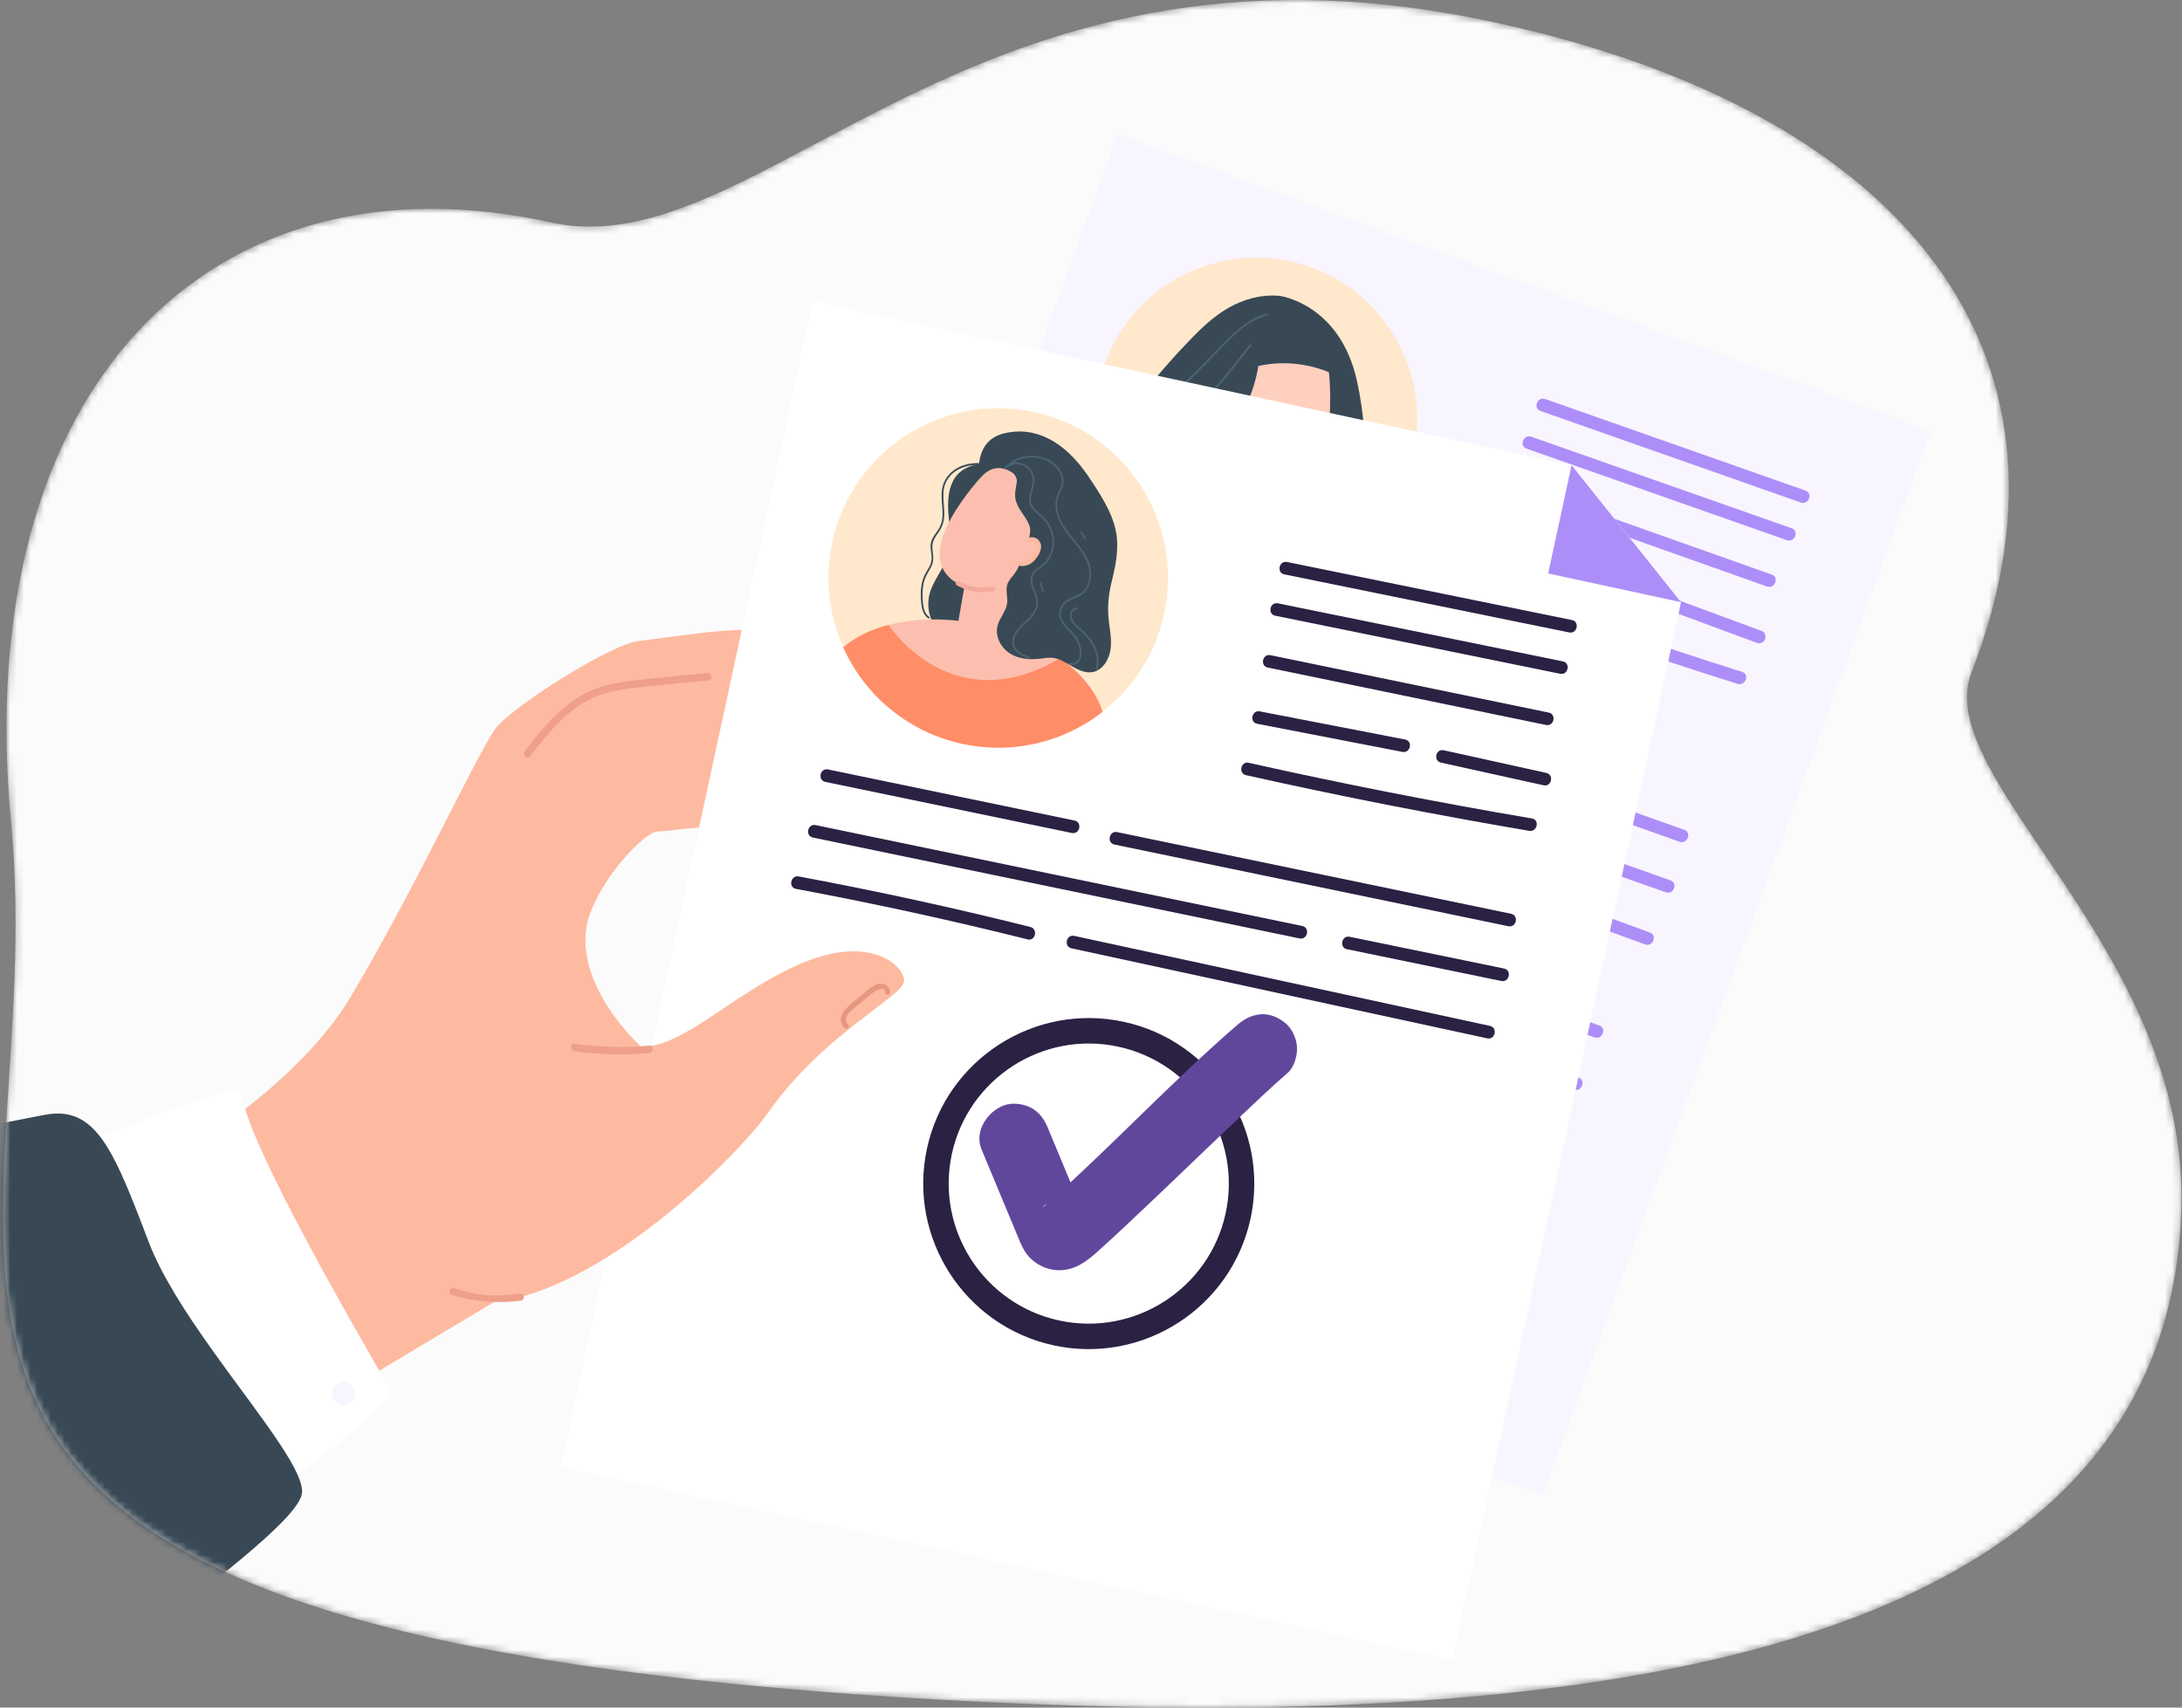 <svg width="322" height="252" viewBox="0 0 322 252" fill="none" xmlns="http://www.w3.org/2000/svg">
<rect x="0" y="0" width="322" height="252" fill="#808080" stroke="none"/>
<mask id="mask0_821_10586" style="mask-type:luminance" maskUnits="userSpaceOnUse" x="0" y="0" width="322" height="252">
<path d="M1.633 121.436C7.59 184.423 -32.588 233.128 102.895 247.947C126.877 250.57 160.021 252.449 187.989 251.906C210.65 251.468 235.574 249.461 257.597 243.764C293.971 234.345 321.067 215.213 321.908 177.949C322.766 139.819 284.866 114.932 290.932 99.27C309.706 50.801 279.257 15.525 219.128 2.998C143.037 -12.854 112.333 39.651 81.305 32.822C31.013 21.754 -4.431 57.311 1.633 121.436Z" fill="white"/>
</mask>
<g mask="url(#mask0_821_10586)">
<path d="M1.633 121.436C7.59 184.423 -32.588 233.128 102.895 247.947C126.877 250.57 160.021 252.449 187.989 251.906C210.65 251.468 235.574 249.461 257.597 243.764C293.971 234.345 321.067 215.213 321.908 177.949C322.766 139.819 284.866 114.932 290.932 99.27C309.706 50.801 279.257 15.525 219.128 2.998C143.037 -12.854 112.333 39.651 81.305 32.822C31.013 21.754 -4.431 57.311 1.633 121.436Z" fill="#FBFBFB"/>
</g>
<mask id="mask1_821_10586" style="mask-type:luminance" maskUnits="userSpaceOnUse" x="0" y="0" width="322" height="252">
<path d="M1.633 121.436C7.59 184.423 -32.588 233.128 102.895 247.947C126.877 250.57 160.021 252.449 187.989 251.906C210.65 251.468 235.574 249.461 257.597 243.764C293.971 234.345 321.067 215.213 321.908 177.949C322.766 139.819 284.866 114.932 290.932 99.27C309.706 50.801 279.257 15.525 219.128 2.998C143.037 -12.854 112.333 39.651 81.305 32.822C31.013 21.754 -4.431 57.311 1.633 121.436Z" fill="white"/>
</mask>
<g mask="url(#mask1_821_10586)">
<path d="M284.945 63.639L164.947 19.851L107.687 176.766L227.684 220.555L284.945 63.639Z" fill="#F8F5FF"/>
<path d="M207.691 69.938C205.703 75.387 201.929 79.668 197.269 82.359C196.993 82.517 196.716 82.671 196.435 82.82C194.147 84.023 191.669 84.855 189.097 85.265C185.232 85.885 181.158 85.554 177.217 84.117C173.518 82.765 170.353 80.591 167.866 77.875C166.418 76.302 165.198 74.545 164.234 72.661C163.538 71.318 162.978 69.91 162.553 68.455C161.176 63.759 161.233 58.596 163.039 53.643C167.54 41.312 181.183 34.966 193.512 39.465C205.844 43.964 212.19 57.609 207.691 69.938Z" fill="#FFE8CC"/>
<path d="M200.227 56.124C197.678 44.795 188.848 43.663 188.848 43.663C186.098 43.406 183.428 44.199 181.239 45.46C179.051 46.72 177.286 48.427 175.608 50.164C173.712 52.128 171.899 54.152 170.174 56.233C169.838 56.638 169.494 57.073 169.465 57.587C169.439 58.055 169.679 58.523 169.945 58.955C172.326 62.819 177.001 65.335 181.669 67.034C187.995 69.336 194.77 70.533 201.425 70.524C201.579 65.749 201.303 60.903 200.227 56.124Z" fill="#384955"/>
<path d="M196.433 82.823C194.146 84.025 191.668 84.857 189.096 85.268C185.231 85.887 181.157 85.556 177.216 84.119C173.517 82.767 170.352 80.593 167.864 77.878C166.417 76.305 165.196 74.547 164.232 72.663C166.254 71.798 168.674 71.272 171.33 71.131C173.28 71.025 175.357 71.129 177.497 71.462L177.499 71.462C178.595 71.629 179.704 71.858 180.824 72.149C182.781 72.657 184.624 73.321 186.322 74.102C188.272 75.002 190.027 76.059 191.539 77.221C193.745 78.917 195.431 80.838 196.433 82.823Z" fill="#FFCFBF"/>
<path d="M185.497 80.767C187.784 81.056 185.916 75.021 185.916 75.021L189.722 66.336C190.834 63.801 189.775 60.852 187.358 59.752C184.941 58.65 183.689 58.535 182.578 61.071L177.31 71.838C176.199 74.374 182.27 80.359 185.497 80.767Z" fill="#FFCFBF"/>
<path d="M195.764 52.157C195.764 52.157 198.524 67.869 191.582 69.913C187.319 71.168 183.509 67.737 179.347 62.009C175.766 57.079 188.854 39.463 195.764 52.157Z" fill="#FFCFBF"/>
<path d="M183.332 67.74C184.958 69.248 186.743 70.224 188.936 70.442C189.402 70.489 189.467 69.731 189 69.685C186.928 69.478 185.283 68.535 183.754 67.117C183.405 66.793 182.987 67.42 183.332 67.74Z" fill="#FF9F89"/>
<path d="M196.957 53.895C197.202 52.997 196.944 52.022 196.468 51.222C195.991 50.423 195.311 49.768 194.639 49.124C194.036 48.545 193.417 47.956 192.658 47.604C191.896 47.251 191.04 47.16 190.2 47.128C187.621 47.029 184.974 47.453 182.717 48.706C182.617 48.762 182.509 48.829 182.475 48.938C182.448 49.023 182.472 49.115 182.496 49.201C182.989 50.934 183.641 52.756 183.152 54.491C184.275 54.349 185.371 54.048 186.486 53.855C190.008 53.247 193.714 53.761 196.938 55.303L196.957 53.895Z" fill="#384955"/>
<path d="M185.937 52.048L185.281 50.561C182.947 50.528 180.673 51.697 179.167 53.48C177.662 55.262 176.895 57.604 176.825 59.937C176.79 61.083 176.94 62.297 177.63 63.214C178.151 63.906 178.923 64.355 179.675 64.785C179.833 64.876 180.005 64.969 180.185 64.945C180.372 64.92 180.516 64.776 180.644 64.638C183.792 61.231 185.587 56.673 185.937 52.048Z" fill="#384955"/>
<path d="M186.939 46.287C184.407 46.919 182.519 48.651 180.74 50.472C178.384 52.885 176.025 55.292 173.619 57.654C173.491 57.779 173.665 57.998 173.793 57.872C175.994 55.711 178.168 53.524 180.314 51.31C182.234 49.329 184.214 47.253 186.983 46.563C187.156 46.52 187.113 46.243 186.939 46.287Z" fill="#4D6371"/>
<path d="M184.448 50.844C181.818 54.028 179.332 57.727 175.972 60.188C175.827 60.295 176.002 60.512 176.147 60.406C179.531 57.927 182.026 54.213 184.673 51.01C184.787 50.871 184.562 50.706 184.448 50.844Z" fill="#4D6371"/>
<path d="M196.433 82.82C194.146 84.023 191.668 84.855 189.096 85.266C185.231 85.885 181.157 85.554 177.216 84.117C173.517 82.765 170.352 80.591 167.864 77.876C166.417 76.302 165.196 74.545 164.232 72.661C166.254 71.795 168.674 71.269 171.33 71.129C173.165 72.937 176.827 76.237 180.809 78.101L180.811 78.101C182.73 79 184.721 79.564 186.617 79.468C188.386 79.378 190.07 78.718 191.539 77.219C193.745 78.915 195.431 80.835 196.433 82.82Z" fill="#384955"/>
<path d="M155.865 91.13C166.937 95.066 178.008 99.001 189.08 102.936C190.228 103.344 190.929 101.584 189.779 101.175C178.707 97.24 167.636 93.304 156.564 89.369C155.416 88.961 154.715 90.722 155.865 91.13Z" fill="#AD8EF8"/>
<path d="M153.076 98.61C161.029 101.437 168.982 104.264 176.936 107.091C187.057 110.688 197.178 114.286 207.299 117.883C211.083 119.228 214.867 120.573 218.651 121.918C219.799 122.326 220.501 120.566 219.35 120.157C211.397 117.33 203.444 114.503 195.491 111.676C185.37 108.079 175.249 104.481 165.128 100.884C161.343 99.539 157.559 98.194 153.775 96.849C152.627 96.441 151.926 98.201 153.076 98.61Z" fill="#AD8EF8"/>
<path d="M194.771 105.356C209.195 110.483 223.619 115.61 238.042 120.737C241.312 121.899 244.582 123.061 247.851 124.223C248.999 124.631 249.701 122.871 248.551 122.462C234.127 117.335 219.703 112.208 205.28 107.082C202.01 105.919 198.74 104.757 195.471 103.595C194.323 103.187 193.621 104.948 194.771 105.356Z" fill="#AD8EF8"/>
<path d="M225.024 124.324C231.958 126.777 238.892 129.231 245.826 131.684C246.975 132.09 247.677 130.33 246.526 129.923C239.592 127.469 232.657 125.016 225.723 122.562C224.575 122.156 223.873 123.916 225.024 124.324Z" fill="#AD8EF8"/>
<path d="M149.753 105.411C160.25 108.907 170.638 112.721 180.904 116.847C182.038 117.302 182.735 115.54 181.604 115.085C171.337 110.959 160.949 107.146 150.452 103.649C149.298 103.265 148.595 105.025 149.753 105.411Z" fill="#AD8EF8"/>
<path d="M186.832 118.93C205.477 125.744 224.123 132.558 242.769 139.372C243.914 139.791 244.615 138.03 243.468 137.611C224.823 130.797 206.177 123.982 187.531 117.168C186.386 116.75 185.685 118.511 186.832 118.93Z" fill="#AD8EF8"/>
<path d="M142.561 120.02C150.514 122.847 158.467 125.674 166.42 128.501C176.541 132.099 186.662 135.696 196.783 139.294C200.567 140.639 204.352 141.984 208.136 143.329C209.284 143.737 209.985 141.976 208.835 141.567C200.882 138.74 192.929 135.913 184.975 133.087C174.854 129.489 164.733 125.892 154.612 122.294C150.828 120.949 147.044 119.604 143.26 118.259C142.112 117.851 141.41 119.612 142.561 120.02Z" fill="#AD8EF8"/>
<path d="M214.506 145.734C221.44 148.187 228.375 150.641 235.309 153.094C236.457 153.501 237.159 151.74 236.008 151.333C229.074 148.88 222.14 146.426 215.206 143.973C214.057 143.566 213.355 145.327 214.506 145.734Z" fill="#AD8EF8"/>
<path d="M139.237 126.821C149.734 130.318 160.123 134.131 170.389 138.257C171.522 138.712 172.22 136.95 171.088 136.496C160.822 132.37 150.434 128.556 139.937 125.06C138.783 124.676 138.079 126.435 139.237 126.821Z" fill="#AD8EF8"/>
<path d="M176.314 140.343C194.96 147.157 213.606 153.971 232.252 160.785C233.397 161.204 234.097 159.443 232.951 159.024C214.305 152.21 195.659 145.395 177.013 138.581C175.868 138.163 175.168 139.923 176.314 140.343Z" fill="#AD8EF8"/>
<path d="M227.331 60.65C240.136 65.153 252.941 69.656 265.745 74.159C266.895 74.563 267.596 72.802 266.445 72.398C253.64 67.895 240.835 63.392 228.03 58.889C226.881 58.485 226.179 60.245 227.331 60.65Z" fill="#AD8EF8"/>
<path d="M225.278 66.211C238.083 70.714 250.888 75.216 263.693 79.719C264.842 80.124 265.544 78.363 264.392 77.958C251.587 73.455 238.782 68.952 225.978 64.45C224.828 64.045 224.127 65.806 225.278 66.211Z" fill="#AD8EF8"/>
<path d="M223.254 73.263C235.755 77.693 248.256 82.123 260.757 86.553C261.905 86.96 262.606 85.199 261.456 84.792C248.955 80.362 236.454 75.932 223.953 71.502C222.805 71.095 222.103 72.855 223.254 73.263Z" fill="#AD8EF8"/>
<path d="M220.706 80.857C227.244 83.085 233.782 85.313 240.319 87.541C241.471 87.934 242.174 86.174 241.019 85.78C234.481 83.552 227.943 81.324 221.406 79.096C220.254 78.703 219.551 80.463 220.706 80.857Z" fill="#AD8EF8"/>
<path d="M245.463 89.768C250.062 91.47 254.661 93.173 259.26 94.875C260.404 95.299 261.104 93.538 259.96 93.114C255.361 91.412 250.761 89.709 246.162 88.007C245.019 87.583 244.319 89.344 245.463 89.768Z" fill="#AD8EF8"/>
<path d="M218.177 87.777C230.803 92.484 243.547 96.866 256.398 100.918C257.555 101.284 258.26 99.524 257.097 99.157C244.246 95.105 231.502 90.723 218.877 86.016C217.734 85.59 217.034 87.351 218.177 87.777Z" fill="#AD8EF8"/>
</g>
<mask id="mask2_821_10586" style="mask-type:luminance" maskUnits="userSpaceOnUse" x="0" y="0" width="322" height="252">
<path d="M1.633 121.436C7.59 184.423 -32.588 233.128 102.895 247.947C126.877 250.57 160.021 252.449 187.989 251.906C210.65 251.468 235.574 249.461 257.597 243.764C293.971 234.345 321.067 215.213 321.908 177.949C322.766 139.819 284.866 114.932 290.932 99.27C309.706 50.801 279.257 15.525 219.128 2.998C143.037 -12.854 112.333 39.651 81.305 32.822C31.013 21.754 -4.431 57.31 1.633 121.436Z" fill="white"/>
</mask>
<g mask="url(#mask2_821_10586)">
<path d="M-5.727 183.587L40.308 211.643C69.379 194.249 79.476 188.245 79.492 188.218C80.755 186.761 86.708 179.393 90.072 177.272C86.786 170.648 85.084 167.22 83.698 164.419C83.699 164.383 85 111.709 84.972 111.692C82.494 114.629 50.928 155.941 35.887 163.896C35.887 163.896 35.885 163.895 35.883 163.897C35.34 164.188 35.513 164.055 35.438 164.179C34.63 165.503 16.94 173.024 -4.707 181.913L-5.727 183.587Z" fill="#FDBAA0"/>
<path d="M77.871 123.243C78.484 123.571 92.481 126.173 91.01 127.98C85.269 135.034 83.691 145.909 86.079 149.771C90.654 157.171 99.472 154.16 100.425 153.776L77.477 175.269C71.234 176.242 36.865 177.612 36.904 175.518C37.068 166.929 76.309 122.406 77.871 123.243Z" fill="#FDBAA0"/>
<path d="M28.268 169.235C28.268 169.235 44.322 159.529 51.658 147.253C61.856 130.187 71.228 109.34 73.555 106.99C77.555 102.949 90.614 94.975 94.169 94.605C97.724 94.236 109.259 92.3 111.595 93.212C113.931 94.123 106.95 102.214 98.225 106.862C89.499 111.51 80.122 119.561 80.122 119.561L66.144 163.055L28.268 169.235Z" fill="#FDBAA0"/>
<path d="M64.182 134.972C64.182 134.972 79.741 105.247 87.838 101.63C95.935 98.012 105.296 95.445 110.753 98.498C116.209 101.55 126.255 110.756 126.002 112.552C125.75 114.348 117.025 114.53 111.184 112.212C105.343 109.893 89.618 116.779 89.618 116.779L72.346 135.866L64.182 134.972Z" fill="#FDBAA0"/>
<path d="M65.719 164.387C65.719 164.387 80.897 116.749 84.971 111.693C89.044 106.636 107.361 108.007 113.063 109.064C118.765 110.121 129.963 123.695 129.955 127.602C129.945 132.395 120.121 129.076 113.911 124.576C108.205 120.442 99.942 122.713 97.109 122.7C96.284 122.696 94.662 123.927 92.93 125.754C90.672 128.136 88.228 131.531 87.126 134.52C83.393 144.64 94.805 154.698 94.805 154.698L65.719 164.387Z" fill="#FDBAA0"/>
<path d="M104.501 100.429C101.811 100.655 99.124 100.911 96.44 101.203C93.824 101.487 91.111 101.666 88.61 102.539C84.133 104.101 81.067 107.988 78.24 111.588C77.805 112.142 76.975 111.43 77.409 110.876C80.29 107.207 83.42 103.321 87.924 101.624C90.373 100.702 93.032 100.48 95.612 100.194C98.539 99.869 101.47 99.586 104.404 99.339C105.107 99.28 105.203 100.37 104.501 100.429Z" fill="#EF9F8A"/>
<path d="M214.344 244.95L82.766 216.517L119.946 44.458L231.917 68.654L248.072 88.868L214.344 244.95Z" fill="white"/>
<path d="M171.787 90.585C170.496 96.56 167.172 101.572 162.696 105.053C160.282 106.933 157.531 108.366 154.584 109.264C150.638 110.467 146.337 110.709 142.016 109.775C137.959 108.898 134.344 107.084 131.353 104.607C128.379 102.148 126.02 99.035 124.451 95.539C122.337 90.833 121.653 85.435 122.826 80.005C125.748 66.485 139.077 57.893 152.596 60.814C166.116 63.736 174.708 77.065 171.787 90.585Z" fill="#FFE8CC"/>
<path d="M144.867 68.356C143.106 68.233 141.224 68.683 140.002 70.092C139.433 70.748 139.084 71.549 138.991 72.418C138.894 73.318 139.016 74.216 139.072 75.112C139.13 76.035 139.11 76.988 138.659 77.823C138.235 78.608 137.53 79.265 137.363 80.177C137.19 81.124 137.672 82.065 137.399 83.005C137.258 83.489 136.981 83.915 136.731 84.346C136.478 84.781 136.268 85.228 136.132 85.715C135.828 86.796 135.84 87.969 135.958 89.074C136.046 89.903 136.267 90.782 136.988 91.257C137.126 91.348 137.244 91.114 137.108 91.024C136.441 90.584 136.273 89.705 136.203 88.948C136.111 87.957 136.095 86.931 136.333 85.956C136.455 85.454 136.655 84.991 136.911 84.545C137.136 84.153 137.386 83.77 137.551 83.346C137.887 82.483 137.629 81.682 137.585 80.802C137.535 79.828 138.11 79.142 138.618 78.38C139.083 77.683 139.312 76.936 139.347 76.098C139.419 74.39 138.819 72.571 139.694 70.976C140.728 69.093 142.919 68.482 144.88 68.618C145.043 68.629 145.029 68.367 144.867 68.356Z" fill="#384955"/>
<path d="M150.128 81.134C150.563 78.804 151.125 76.498 151.809 74.23L145.368 68.329C144.02 68.492 142.617 68.814 141.594 69.739C140.052 71.135 139.798 73.49 139.941 75.58C140.085 77.671 140.51 79.815 139.925 81.831C139.302 83.981 137.598 85.707 137.119 87.893C136.592 90.293 137.713 92.84 139.521 94.425C141.328 96.01 143.718 96.75 146.09 97.03C146.209 97.044 146.333 97.056 146.446 97.015C146.659 96.938 146.77 96.702 146.856 96.488C148.8 91.621 149.165 86.289 150.128 81.134Z" fill="#384955"/>
<path d="M162.694 105.052C160.28 106.932 157.529 108.366 154.582 109.263C150.936 109.103 146.431 108.506 141.62 107.466C137.828 106.647 134.323 105.656 131.352 104.606C128.377 102.148 126.018 99.034 124.449 95.538C126.144 94.054 128.438 92.926 131.123 92.228L131.124 92.228C133.05 91.728 135.177 91.448 137.426 91.416C138.729 91.398 140.073 91.463 141.443 91.616C142.587 91.743 143.749 91.932 144.922 92.185C145.674 92.348 146.412 92.533 147.134 92.739C147.422 92.821 147.708 92.907 147.99 92.996C148.186 93.057 148.381 93.119 148.574 93.185C148.945 93.308 149.31 93.436 149.671 93.571C149.751 93.602 149.831 93.632 149.911 93.663C152.371 94.603 154.58 95.791 156.453 97.147C156.77 97.374 157.078 97.609 157.375 97.847C157.376 97.849 157.378 97.849 157.379 97.849C160.06 99.993 161.93 102.489 162.694 105.052Z" fill="#FCBFAF"/>
<path d="M162.694 105.052C160.28 106.932 157.529 108.366 154.582 109.263C150.636 110.466 146.335 110.708 142.015 109.774C137.957 108.898 134.342 107.083 131.352 104.606C128.377 102.148 126.018 99.034 124.449 95.538C126.144 94.054 128.438 92.926 131.123 92.228L131.124 92.228C131.124 92.228 140.276 106.431 156.21 97.287C156.291 97.241 156.372 97.194 156.454 97.146C156.77 97.374 157.078 97.609 157.375 97.847C157.376 97.848 157.378 97.849 157.379 97.849C160.06 99.992 161.93 102.489 162.694 105.052Z" fill="#FF8D67"/>
<path d="M143.024 95.401C140.971 94.686 141.181 93.051 141.599 90.677L143.257 81.255C143.722 78.611 146.105 76.784 148.58 77.177C151.054 77.569 151.207 78.106 150.741 80.751L148.983 92.018C148.517 94.663 145.269 96.36 143.024 95.401Z" fill="#FCBFAF"/>
<path d="M145.623 69.482C145.623 69.482 135.698 79.574 139.574 84.625C141.955 87.727 146.392 87.167 152.244 85.103C157.28 83.327 156.955 63.725 145.623 69.482Z" fill="#FCBFAF"/>
<path d="M146.522 87.26C144.606 87.532 142.848 87.333 141.185 86.37C140.831 86.165 141.17 85.577 141.524 85.782C143.095 86.692 144.738 86.844 146.54 86.588C146.951 86.53 146.929 87.203 146.522 87.26Z" fill="#F3A99C"/>
<path d="M158.048 81.842C158.359 80.44 158.377 78.993 158.394 77.559C158.411 76.088 158.421 74.577 157.918 73.205C157.076 70.91 154.951 69.402 152.825 68.285L148.707 69.364C149.574 69.623 150.139 70.426 150.046 71.155C149.952 71.884 149.743 72.61 149.81 73.34C149.948 74.864 151.215 75.982 151.841 77.366C152.262 78.294 151.835 79.38 151.643 80.391C151.473 81.284 151.618 82.121 151.601 83.029C151.593 83.475 151.681 83.928 151.579 84.362C151.472 84.82 151.169 85.201 150.956 85.619C150.622 86.274 150.513 87.062 150.736 87.758C150.96 88.454 151.539 89.034 152.241 89.17C153.452 89.404 154.537 88.37 155.3 87.366C156.55 85.72 157.598 83.87 158.048 81.842Z" fill="#384955"/>
<path d="M163.919 95.572C164.073 93.978 163.661 92.395 163.553 90.8C163.437 89.087 163.674 87.36 164.088 85.691C164.545 83.85 164.915 82.004 164.867 80.111C164.79 77.059 163.337 74.288 160.559 70.219C157.047 65.078 152.718 62.815 148.087 63.98C143.456 65.144 144.504 70.713 144.714 70.471C148.331 66.309 153.202 72.298 153.278 77.596L150.677 81.124C150.806 82.343 150.468 83.614 149.751 84.605C149.357 85.15 148.844 85.632 148.643 86.276C148.367 87.157 148.743 88.111 148.625 89.027C148.472 90.216 147.525 91.152 147.216 92.31C146.801 93.862 147.67 95.551 148.985 96.404C150.299 97.257 151.954 97.399 153.509 97.207C154.084 97.136 154.662 97.022 155.239 97.069C156.323 97.156 157.273 97.79 158.213 98.341C159.154 98.893 160.223 99.391 161.293 99.173C162.826 98.86 163.765 97.166 163.919 95.572Z" fill="#384955"/>
<path d="M149.785 80.679C149.785 80.679 151.953 78.795 152.805 79.737C153.656 80.68 152.643 83.095 151.471 83.194C150.298 83.294 149.682 81.385 149.733 81.032L149.785 80.679Z" fill="#FCBFAF"/>
<path d="M150.54 82.904C150.406 82.625 150.435 82.859 150.582 82.829C150.646 82.816 150.774 82.856 150.839 82.858C151.135 82.865 151.442 82.784 151.707 82.638C152.163 82.386 152.456 81.955 152.709 81.491C152.858 81.218 153.044 80.945 153 80.604C152.912 79.929 152.274 79.837 151.81 80.096C151.444 80.3 151.215 79.672 151.579 79.469C152.342 79.045 153.272 79.34 153.566 80.227C153.848 81.08 153.206 82.11 152.655 82.706C152.192 83.206 151.577 83.511 150.925 83.532C150.594 83.542 150.119 83.518 149.95 83.166C149.764 82.781 150.357 82.522 150.54 82.904Z" fill="#FDBAA0"/>
<path d="M148.347 69.21C149.232 68.341 150.681 68.26 151.591 69.1C152.013 69.488 152.304 70.031 152.381 70.611C152.465 71.238 152.269 71.856 152.102 72.454C151.944 73.02 151.795 73.614 151.913 74.201C152.024 74.75 152.37 75.185 152.766 75.55C153.183 75.934 153.647 76.261 154.03 76.685C154.433 77.132 154.76 77.659 154.981 78.226C155.444 79.41 155.429 80.747 154.877 81.909C154.604 82.485 154.21 83.003 153.714 83.396C153.272 83.747 152.749 84.014 152.412 84.488C151.632 85.587 152.394 86.906 152.748 87.991C152.978 88.696 152.996 89.388 152.651 90.066C152.338 90.683 151.846 91.169 151.348 91.629C150.396 92.508 149.194 93.597 149.402 95.057C149.583 96.325 150.85 96.839 151.893 97.191C152.048 97.243 152.102 96.986 151.948 96.934C150.852 96.564 149.477 95.956 149.652 94.518C149.823 93.113 151.086 92.288 151.989 91.371C152.435 90.918 152.838 90.395 153.047 89.783C153.256 89.172 153.196 88.552 153.005 87.949C152.795 87.287 152.455 86.664 152.361 85.965C152.261 85.228 152.496 84.639 153.073 84.183C153.552 83.803 154.062 83.501 154.464 83.025C154.842 82.577 155.128 82.055 155.317 81.498C155.707 80.352 155.634 79.096 155.166 77.997C154.95 77.491 154.66 77.024 154.307 76.608C153.918 76.15 153.439 75.805 152.997 75.407C152.518 74.976 152.138 74.472 152.125 73.788C152.113 73.15 152.359 72.534 152.511 71.924C152.671 71.287 152.723 70.646 152.5 70.023C152.302 69.469 151.934 68.985 151.454 68.66C150.438 67.972 149.034 68.174 148.159 69.033C148.04 69.151 148.228 69.326 148.347 69.21Z" fill="#4D6371"/>
<path d="M149.009 68.646C150.952 67.052 154.053 67.11 155.791 68.955C156.259 69.452 156.633 70.1 156.701 70.801C156.78 71.614 156.336 72.243 156.041 72.96C155.489 74.305 155.779 75.819 156.405 77.066C157.089 78.429 158.154 79.525 159.065 80.722C159.927 81.856 160.736 83.181 160.764 84.672C160.778 85.36 160.628 86.065 160.283 86.664C159.927 87.282 159.386 87.664 158.755 87.943C158.188 88.193 157.583 88.395 157.104 88.81C156.619 89.231 156.33 89.854 156.305 90.501C156.253 91.789 157.296 92.645 158.08 93.482C158.567 94.003 158.961 94.585 159.174 95.281C159.39 95.981 159.531 97.01 158.943 97.578C158.679 97.833 158.293 97.957 157.954 97.804C157.805 97.736 157.684 97.969 157.834 98.037C158.37 98.28 158.994 98.022 159.313 97.529C159.722 96.895 159.648 96.052 159.465 95.36C159.282 94.673 158.933 94.06 158.475 93.532C158.036 93.026 157.52 92.59 157.116 92.053C156.687 91.481 156.442 90.798 156.623 90.071C156.824 89.258 157.449 88.794 158.163 88.478C158.764 88.212 159.395 87.998 159.898 87.548C160.39 87.108 160.714 86.499 160.881 85.859C161.717 82.66 158.849 80.302 157.267 78.003C156.368 76.695 155.665 75.009 156.159 73.383C156.391 72.621 156.917 71.981 156.964 71.163C157.002 70.496 156.761 69.842 156.398 69.302C154.956 67.157 151.867 66.705 149.674 67.885C149.39 68.038 149.123 68.22 148.872 68.426C148.744 68.531 148.88 68.752 149.009 68.646Z" fill="#4D6371"/>
<path d="M158.917 89.628C158.356 89.649 157.926 90.154 157.882 90.712C157.826 91.416 158.264 92.011 158.742 92.456C159.304 92.978 159.896 93.446 160.396 94.035C160.917 94.648 161.354 95.347 161.61 96.122C161.894 96.984 161.95 97.911 161.695 98.794C161.648 98.957 161.898 99.01 161.945 98.848C162.451 97.1 161.774 95.307 160.682 93.974C160.405 93.636 160.103 93.32 159.784 93.024C159.436 92.701 159.053 92.416 158.724 92.073C158.414 91.748 158.142 91.329 158.132 90.856C158.122 90.382 158.441 89.908 158.93 89.89C159.094 89.884 159.082 89.622 158.917 89.628Z" fill="#4D6371"/>
<path d="M153.464 85.964C153.503 86.407 153.619 86.825 153.806 87.224C153.877 87.375 154.092 87.23 154.021 87.08C153.854 86.723 153.755 86.343 153.719 85.948C153.704 85.78 153.448 85.795 153.464 85.964Z" fill="#4D6371"/>
<path d="M159.429 78.629C159.623 78.94 159.818 79.251 160.012 79.562C160.1 79.703 160.317 79.56 160.228 79.418C160.034 79.107 159.839 78.796 159.645 78.485C159.557 78.344 159.341 78.487 159.429 78.629Z" fill="#4D6371"/>
<path d="M155.509 198.547C142.343 195.702 133.947 182.676 136.792 169.511C139.637 156.344 152.663 147.948 165.829 150.793C178.995 153.638 187.391 166.663 184.546 179.83C181.701 192.995 168.675 201.392 155.509 198.547ZM165.035 154.466C153.894 152.059 142.873 159.163 140.465 170.305C138.058 181.445 145.163 192.466 156.303 194.874C167.444 197.281 178.465 190.176 180.873 179.037C183.28 167.895 176.175 156.874 165.035 154.466Z" fill="#2B2142"/>
<path d="M144.846 169.619C146.024 172.452 147.201 175.284 148.379 178.117C148.945 179.476 149.51 180.836 150.076 182.195C150.432 183.054 150.771 183.937 151.273 184.722C152.389 186.465 154.451 187.514 156.504 187.454C159.275 187.374 161.181 185.423 163.098 183.683C164.152 182.727 165.194 181.758 166.232 180.785C171.816 175.549 177.303 170.212 182.859 164.947C185.228 162.701 187.59 160.437 190.058 158.3C191 157.484 191.468 155.719 191.401 154.537C191.332 153.302 190.704 151.844 189.741 151.035C188.708 150.167 187.362 149.552 185.978 149.692C184.562 149.834 183.545 150.426 182.476 151.352C172.889 159.654 164.221 168.979 154.756 177.42C154.561 177.594 154.365 177.766 154.169 177.939C153.852 178.22 153.497 178.298 154.686 177.507C154.238 177.808 154.388 177.762 155.135 177.371C157.78 177.034 159.446 177.803 160.133 179.678C160.153 179.588 159.863 179.029 159.85 178.998C159.662 178.545 159.473 178.092 159.285 177.638C158.955 176.845 158.625 176.052 158.295 175.259C157.07 172.314 155.845 169.368 154.62 166.422C154.098 165.168 153.354 164.111 152.116 163.464C150.985 162.873 149.351 162.676 148.135 163.134C145.694 164.052 143.741 166.964 144.846 169.619Z" fill="#61479C"/>
<path d="M121.797 115.39C133.922 117.904 146.047 120.417 158.172 122.93C159.356 123.176 159.756 121.339 158.569 121.093C146.444 118.579 134.319 116.066 122.194 113.552C121.01 113.307 120.61 115.144 121.797 115.39Z" fill="#2B2142"/>
<path d="M119.961 123.603C128.672 125.409 137.382 127.214 146.092 129.02C157.176 131.318 168.26 133.616 179.345 135.913C183.488 136.772 187.632 137.631 191.776 138.49C192.96 138.736 193.36 136.899 192.173 136.653C183.463 134.847 174.753 133.041 166.042 131.236C154.958 128.938 143.874 126.64 132.789 124.343C128.646 123.484 124.502 122.625 120.358 121.766C119.174 121.52 118.774 123.357 119.961 123.603Z" fill="#2B2142"/>
<path d="M164.463 124.638C171.647 126.127 178.831 127.616 186.015 129.106C194.653 130.896 203.291 132.687 211.929 134.478C215.484 135.215 219.039 135.951 222.593 136.688C223.778 136.934 224.177 135.097 222.99 134.851C215.807 133.362 208.623 131.872 201.439 130.383C192.801 128.592 184.163 126.802 175.525 125.011C171.97 124.274 168.415 123.537 164.86 122.8C163.676 122.555 163.276 124.392 164.463 124.638Z" fill="#2B2142"/>
<path d="M198.776 140.083C206.368 141.645 213.961 143.207 221.553 144.77C222.737 145.014 223.138 143.177 221.95 142.932C214.358 141.37 206.766 139.807 199.173 138.245C197.989 138.001 197.589 139.838 198.776 140.083Z" fill="#2B2142"/>
<path d="M117.474 131.181C128.936 133.318 140.331 135.803 151.642 138.632C152.817 138.926 153.213 137.088 152.039 136.795C140.728 133.965 129.334 131.48 117.871 129.343C116.684 129.122 116.282 130.959 117.474 131.181Z" fill="#2B2142"/>
<path d="M158.13 139.953C174.073 143.405 190.017 146.858 205.961 150.311C210.464 151.286 214.967 152.261 219.47 153.236C220.653 153.492 221.052 151.655 219.867 151.398C203.924 147.946 187.98 144.493 172.036 141.04C167.533 140.065 163.03 139.09 158.527 138.115C157.344 137.859 156.945 139.696 158.13 139.953Z" fill="#2B2142"/>
<path d="M189.528 84.764C203.545 87.62 217.561 90.476 231.577 93.333C232.755 93.573 233.153 91.746 231.972 91.505C217.956 88.648 203.94 85.792 189.923 82.936C188.745 82.696 188.347 84.523 189.528 84.764Z" fill="#2B2142"/>
<path d="M188.187 90.864C202.203 93.72 216.219 96.576 230.235 99.433C231.413 99.673 231.812 97.846 230.63 97.605C216.614 94.749 202.598 91.892 188.582 89.036C187.403 88.796 187.005 90.623 188.187 90.864Z" fill="#2B2142"/>
<path d="M187.089 98.517C200.777 101.341 214.465 104.165 228.154 106.989C229.331 107.232 229.729 105.405 228.549 105.161C214.86 102.337 201.172 99.513 187.484 96.689C186.306 96.446 185.908 98.273 187.089 98.517Z" fill="#2B2142"/>
<path d="M185.522 106.811C192.668 108.195 199.814 109.58 206.96 110.964C208.14 111.193 208.539 109.366 207.355 109.136C200.209 107.752 193.063 106.367 185.917 104.983C184.737 104.755 184.338 106.582 185.522 106.811Z" fill="#2B2142"/>
<path d="M212.654 112.547C217.701 113.662 222.747 114.777 227.794 115.891C228.969 116.151 229.365 114.323 228.189 114.064C223.142 112.949 218.096 111.834 213.049 110.719C211.874 110.459 211.478 112.287 212.654 112.547Z" fill="#2B2142"/>
<path d="M183.88 114.4C197.738 117.497 211.674 120.236 225.673 122.614C226.856 122.815 227.257 120.988 226.068 120.786C212.069 118.408 198.133 115.67 184.275 112.573C183.101 112.31 182.704 114.138 183.88 114.4Z" fill="#2B2142"/>
<path d="M231.917 68.654L228.465 84.631L248.073 88.868L231.917 68.654Z" fill="#AD8EF8"/>
<path d="M87.125 134.52C87.714 132.924 88.687 131.212 89.808 129.6C87.008 127.904 82.921 125.441 79.676 123.543C75.56 134.409 70.452 149.809 67.699 158.255L81.923 158.989L94.804 154.698C94.804 154.698 83.392 144.64 87.125 134.52Z" fill="#FDBAA0"/>
<path d="M74.321 191.994C90.509 189.071 109.109 170.253 113.438 164.084C121.534 152.547 133.478 146.972 133.423 144.728C133.369 142.484 128.342 137.651 117.656 142.434C107.504 146.977 100.076 155.347 93.728 154.414C91.217 154.045 75.728 153.198 75.728 153.198C75.728 153.198 68.135 193.111 74.321 191.994Z" fill="#FDBAA0"/>
<path d="M130.597 146.404C130.634 145.517 129.435 146.087 129.118 146.295C128.882 146.449 128.661 146.635 128.441 146.809C127.932 147.212 127.438 147.632 126.943 148.05C126.068 148.789 124.02 149.964 125.211 151.262C125.538 151.619 124.926 152.056 124.603 151.704C122.854 149.796 125.818 148.01 127.075 146.958C127.875 146.289 128.881 145.183 130.006 145.162C130.81 145.148 131.37 145.762 131.338 146.532C131.318 147.013 130.578 146.882 130.597 146.404Z" fill="#E79780"/>
<path d="M84.785 154.025C88.446 154.562 92.142 154.658 95.826 154.31C96.528 154.244 96.499 155.338 95.806 155.404C92.122 155.751 88.426 155.656 84.765 155.118C84.076 155.017 84.09 153.923 84.785 154.025Z" fill="#EF9F8A"/>
<path d="M76.874 191.944C73.428 192.396 69.976 192.107 66.651 191.098C65.997 190.899 66.368 189.906 67.019 190.104C70.99 191.31 72.965 191.388 76.703 190.898C77.377 190.81 77.553 191.856 76.874 191.944Z" fill="#EF9F8A"/>
<path d="M37.647 222.128C37.647 222.128 58.568 207.153 57.693 205.348C56.817 203.543 38.089 172.176 35.792 162.315C35.792 162.315 35.828 160.419 33.047 161.183C30.266 161.947 7.031 170.452 7.031 170.452L12.347 201.419L37.647 222.128Z" fill="white"/>
<path d="M-33.693 174.387L-46.812 229.531L16.787 244.663C34.569 231.363 44.523 223.31 44.581 220.158C44.595 219.464 44.343 218.584 43.88 217.553C43.336 216.347 42.505 214.928 41.47 213.353C36.189 205.288 25.684 193.06 21.959 183.324C19.882 177.89 18.216 173.516 16.452 170.341C15.885 169.321 15.311 168.425 14.707 167.657C12.605 164.981 10.175 163.864 6.704 164.507C4.528 164.91 -21.874 169.928 -33.693 174.387Z" fill="#384955"/>
<path d="M52.247 206.272C52.609 205.393 52.191 204.387 51.312 204.025C50.434 203.663 49.428 204.081 49.066 204.96C48.704 205.839 49.122 206.844 50.001 207.207C50.879 207.569 51.885 207.15 52.247 206.272Z" fill="#F8F5FF"/>
</g>
</svg>
